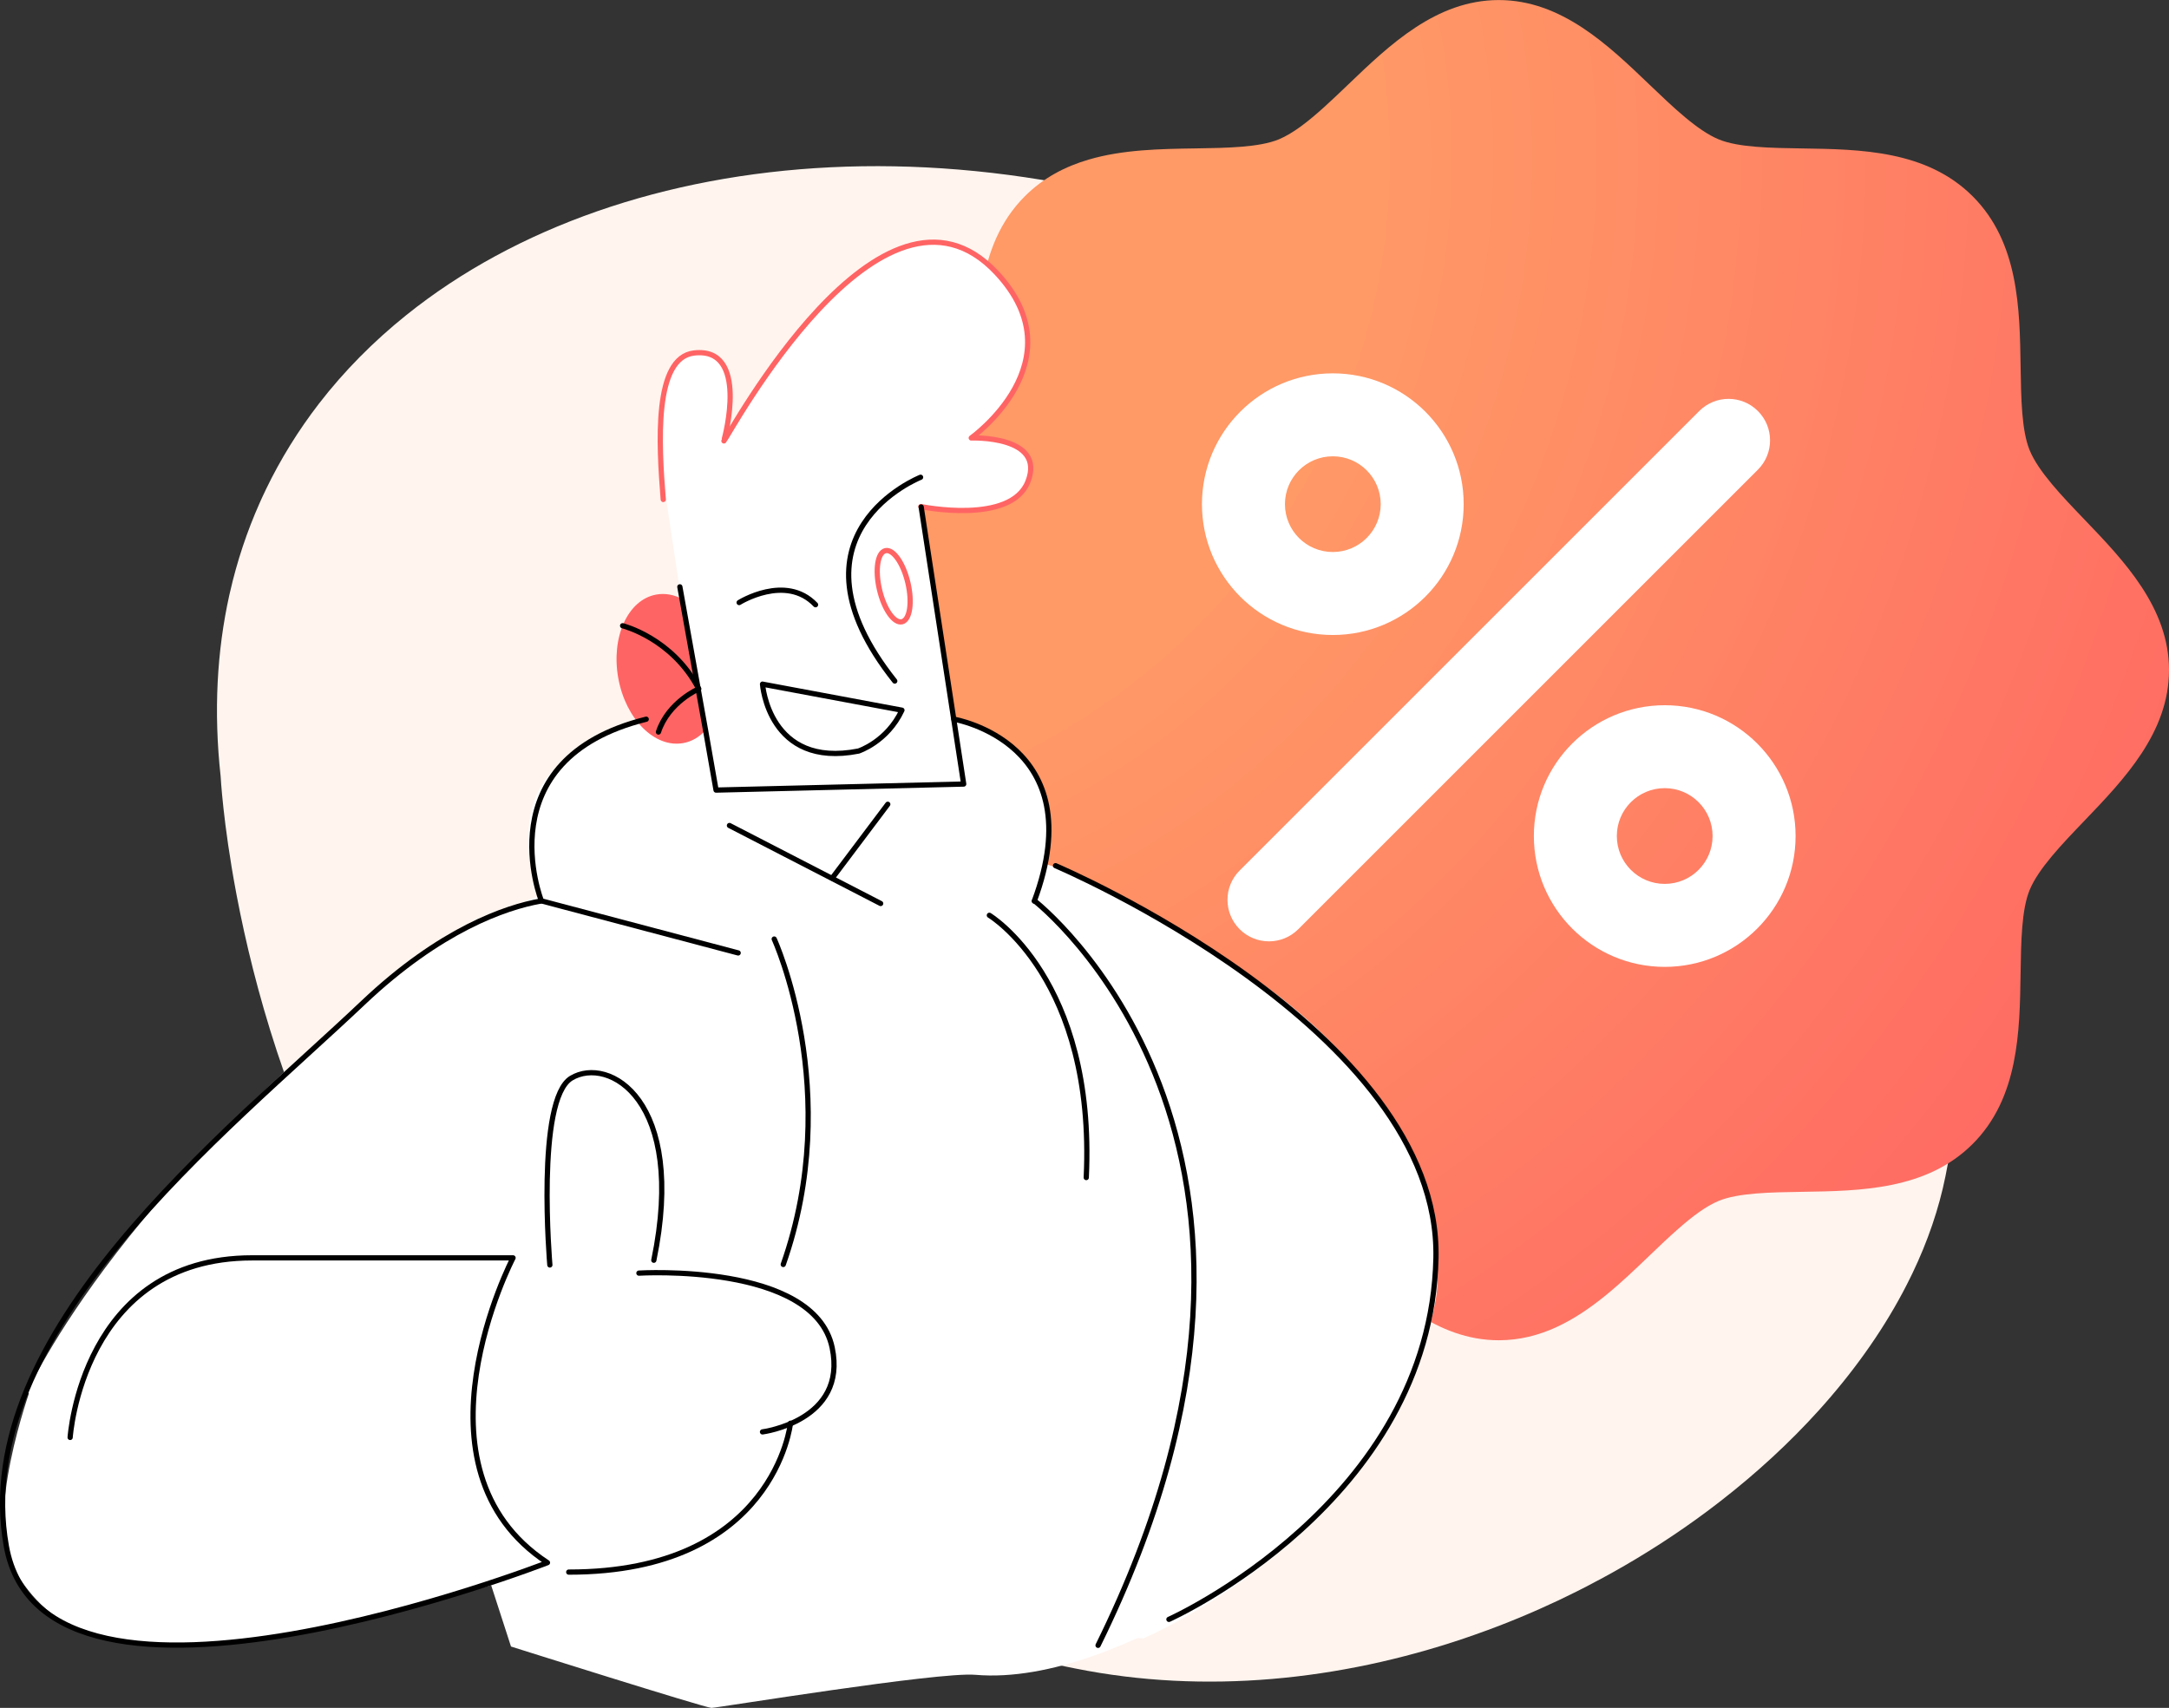 <?xml version="1.0" encoding="UTF-8"?> <svg xmlns="http://www.w3.org/2000/svg" xmlns:xlink="http://www.w3.org/1999/xlink" id="_Слой_1" data-name="Слой 1" viewBox="0 0 729.1 574.21"><rect x="0" y="0" width="729.1" height="574.21" fill="#333333" stroke="none"/><defs><style> .cls-1 { stroke: #000; } .cls-1, .cls-2, .cls-3 { stroke-linecap: round; stroke-linejoin: round; stroke-width: 1.76px; } .cls-1, .cls-2, .cls-4 { fill: none; } .cls-5, .cls-6, .cls-3 { fill: #fff; } .cls-6 { fill-rule: evenodd; } .cls-7 { fill: #ff6464; } .cls-8 { fill: #fff4ee; } .cls-9 { fill: url(#_Безымянный_градиент_2); } .cls-2, .cls-3 { stroke: #ff6464; } </style><radialGradient id="_Безымянный_градиент_2" data-name="Безымянный градиент 2" cx="243.95" cy="53.31" fx="243.95" fy="53.31" r="732.5" gradientUnits="userSpaceOnUse"><stop offset=".3" stop-color="#f96"></stop><stop offset=".86" stop-color="#ff5e62"></stop></radialGradient></defs><path class="cls-5" d="m10.39,466.57s-16.44,45.05-5.28,61.89c10.82,16.32,27.24,38.85,130.5,12.2,104.05-26.85,109.17-30.26,109.17-30.26"></path><g><path class="cls-8" d="m659.76,353.18c-.92,14.28-3.02,28.37-5.79,42.22-2.22,11.03-5.99,22-11.14,32.74-.21.43-.42.87-.64,1.3-.82,1.68-1.67,3.34-2.55,5-7.36,13.84-16.97,27.25-28.39,39.88-9.65,10.67-20.6,20.77-32.57,30.1-.16.12-.32.25-.48.37-.45.34-.9.69-1.35,1.04-.3.24-.6.46-.91.69-.18.14-.36.27-.54.41-.57.43-1.14.86-1.71,1.29,0,0-.02,0-.02.02-9.97,7.42-20.61,14.3-31.78,20.53-1.04.58-2.09,1.15-3.14,1.72-.75.4-1.51.81-2.26,1.2-.97.52-1.94,1.04-2.92,1.55-1.21.62-2.43,1.25-3.65,1.86-3.97,2-8,3.9-12.08,5.71-.88.39-1.75.78-2.63,1.16-.13.05-.25.11-.38.16-.69.3-1.37.59-2.05.88-.95.4-1.9.8-2.86,1.19-.88.37-1.75.72-2.63,1.07-.81.33-1.62.65-2.43.96-3.1,1.21-6.22,2.37-9.37,3.46-1.15.41-2.31.81-3.46,1.2-41.55,14.02-86.82,18.85-130.55,10.07-7.75-1.55-15.23-3.09-22.44-4.61-.59-.12-1.16-.24-1.74-.36-8.59-1.82-16.8-3.62-24.66-5.4-6.49-1.47-12.74-2.92-18.75-4.36-1.89-.45-3.75-.9-5.59-1.36h0c-.12-.03-.24-.05-.35-.08-.41-.11-.84-.21-1.25-.32-2.35-.55-4.68-1.13-6.98-1.73-.11-.03-.22-.06-.33-.09-20.9-5.48-39.68-13.06-56.55-22.21-6.81-3.69-13.29-7.64-19.49-11.81-6.04-4.05-11.79-8.32-17.28-12.78-2.7-2.17-5.32-4.4-7.89-6.67-4.19-3.69-8.21-7.5-12.07-11.41-16.7-16.84-30.38-35.38-41.58-54.28-1.74-2.92-3.41-5.86-5.03-8.8-.07-.13-.14-.26-.21-.39-22.6-41.18-33.97-83.16-39.64-112.76-.1-.5-.19-1-.28-1.48h0c-4.43-23.6-5.19-38.97-5.21-39.11h0c-2.38-21.72-1.24-42.05,2.92-60.85.07-.28.13-.56.2-.85h0c2.4-10.58,5.77-20.64,10.02-30.19.61-1.37,1.23-2.73,1.89-4.08h0c.05-.12.1-.23.15-.34,4.96-10.3,10.96-19.96,17.89-28.95,8.45-10.94,18.29-20.88,29.33-29.74,73.49-58.99,199.96-70.04,321.66-10.61,10.9,5.31,21.24,10.66,31.07,16.03,27.37,14.95,50.64,30.07,70.39,45.27l.02.02c.77.59,1.54,1.2,2.29,1.78,11.05,8.64,20.95,17.31,29.83,25.99,8.96,8.78,16.86,17.57,23.79,26.36h0c3.45,4.38,6.66,8.74,9.65,13.12.65.95,1.29,1.9,1.92,2.85,1.52,2.3,2.98,4.58,4.37,6.88,1.54,2.51,3,5.02,4.39,7.54v.04c7.45,13.46,12.91,26.91,16.75,40.28,6.97,24.22,8.62,48.21,7.1,71.7Z"></path><path class="cls-5" d="m140.16,455.96l124.44,2.75s84.56,46.75,87.31,46.75,87.31-4.13,87.31-4.13l1.86,8.53c6.29,1.07-63.37,57.52-113.22,53.22-12.5-1.08-86.64,11.12-88.71,11.12s-67.38-20.63-67.38-20.63"></path><polyline class="cls-5" points="229.29 203.47 222.42 157.75 243.22 142.46 245.79 147.44 270.2 151.74 275.01 161.88"></polyline><g><path class="cls-9" d="m729.1,225.29c0,21.01-15.11,36.76-28.44,50.66-7.59,7.91-15.44,16.09-18.4,23.26-2.73,6.58-2.89,17.49-3.05,28.04-.29,19.63-.64,41.88-16.1,57.35-15.47,15.47-37.71,15.8-57.35,16.1-10.54.16-21.45.33-28.04,3.05-4.27,1.77-8.91,5.27-13.62,9.43-3.2,2.8-6.44,5.9-9.64,8.97-9.29,8.91-19.4,18.61-31.36,24.07,0,0-.02,0-.02.02-5.93,2.7-12.31,4.36-19.27,4.36-21.01,0-36.77-15.11-50.66-28.44-7.92-7.58-16.1-15.43-23.26-18.4-6.58-2.73-17.49-2.89-28.04-3.05-19.63-.29-41.88-.63-57.35-16.1-4.12-4.12-7.17-8.73-9.43-13.63-.12-.26-.23-.53-.35-.79-3.97-9-5.36-18.98-5.9-28.87-.27-4.75-.35-9.47-.42-14.06-.15-10.55-.33-21.45-3.04-28.04-.89-2.17-2.24-4.42-3.88-6.74-3.49-4.92-8.36-10.09-13.24-15.18-.43-.45-.86-.9-1.29-1.34-2.25-2.35-4.55-4.74-6.81-7.21-2.66-2.89-5.28-5.88-7.73-8.99-6.34-8.05-11.51-16.91-13.26-27.05-.41-2.39-.64-4.86-.64-7.41,0-5.45,1.02-10.56,2.77-15.37,4.96-13.7,15.8-25,25.67-35.3,4.98-5.19,10.07-10.5,13.83-15.56,1.96-2.65,3.56-5.24,4.58-7.7,1.43-3.46,2.15-8.12,2.54-13.3.07-.89.13-1.79.18-2.7.12-2.15.19-4.35.23-6.58.02-.66.02-1.32.04-1.98.02-1.16.04-2.32.05-3.48.02-1.5.05-3.01.08-4.55.02-.83.04-1.66.06-2.49.12-4.76.34-9.6.87-14.41.22-2.01.5-4.03.84-6.02,1.87-10.97,5.8-21.43,14.25-29.88,6.24-6.24,13.59-10.02,21.42-12.32,11.58-3.41,24.22-3.59,35.93-3.77,10.55-.16,21.45-.33,28.04-3.05,2.35-.98,4.82-2.48,7.35-4.32,5.16-3.77,10.6-8.98,15.91-14.07,13.9-13.33,29.66-28.44,50.66-28.44s36.76,15.11,50.66,28.44c7.92,7.58,16.1,15.43,23.26,18.4,6.58,2.73,17.5,2.89,28.04,3.05,19.63.29,41.88.63,57.35,16.1,15.47,15.47,15.81,37.72,16.1,57.35.16,10.55.33,21.45,3.05,28.04,2.96,7.17,10.8,15.35,18.4,23.26,13.33,13.9,28.44,29.66,28.44,50.66Z"></path><path class="cls-6" d="m590.91,138.19c5.45,5.45,5.45,14.28,0,19.72l-154.49,154.49c-5.45,5.45-14.28,5.45-19.72,0-5.45-5.45-5.45-14.28,0-19.72l154.49-154.49c5.45-5.45,14.28-5.45,19.72,0Z"></path><path class="cls-6" d="m448.02,125.52c-24.29,0-43.99,19.69-43.99,43.99s19.7,43.98,43.99,43.98,43.99-19.69,43.99-43.98-19.7-43.99-43.99-43.99Zm0,60.07c-8.88,0-16.09-7.2-16.09-16.09s7.2-16.09,16.09-16.09,16.1,7.2,16.1,16.09-7.21,16.09-16.1,16.09Z"></path><path class="cls-6" d="m559.59,237.1c-24.29,0-43.99,19.69-43.99,43.98s19.7,43.99,43.99,43.99,43.99-19.69,43.99-43.99-19.7-43.98-43.99-43.98Zm0,60.07c-8.88,0-16.1-7.2-16.1-16.09s7.21-16.1,16.1-16.1,16.09,7.21,16.09,16.1-7.2,16.09-16.09,16.09Z"></path></g><path class="cls-5" d="m384.33,550.84s84.56-35.75,98.31-114.13c0,0,12.72-64.28-74.94-116.88,0,0-44.26-26.38-56.46-29.39,0,0,7.76-28.59-15.04-42.68l-15.13-5.73-11.34-70.7-30.94-26.13-50.19,55-57.41,184.94s57.75,156.75,64.63,156.75,148.5,8.94,148.5,8.94Z"></path><g><path class="cls-5" d="m184.89,313.34c.88-1.76-19.46-39.57,4.39-57.1,68.35-50.23,55.56,40.66,39.25,50.42l-43.65,6.68Z"></path><path class="cls-5" d="m9.19,467.96s32.5-73.79,143.19-153.74c6.04-4.36,15.21-5.55,21.96-9.66,52.38-31.9,80.95,81.39,39.53,152.86-34.44,59.43-136.48,77.04-136.48,77.04L9.19,467.96Z"></path><line class="cls-1" x1="245.2" y1="277.54" x2="296.03" y2="303.76"></line><line class="cls-1" x1="298.42" y1="270.4" x2="279.73" y2="295.25"></line><path class="cls-1" d="m23.58,483.27s3.97-60.37,61.16-60.37h87.72s-36.88,70.69,11.57,102.47c0,0-169.19,65.93-181.9-5.56-12.71-71.49,73.87-139,119.94-182.69,25.91-24.57,47.98-32.09,59.57-34.16"></path><path class="cls-1" d="m354.81,291.05s129.47,54.81,127.88,131.86c-1.69,82.12-89.76,121.53-89.76,121.53"></path><path class="cls-1" d="m347.77,302.88s104.75,81.11,21.34,250.29"></path><g><path class="cls-3" d="m243.5,147.49s8.53-31.01-10.22-28.81c-13.5,1.59-11.86,30.35-10.33,49.25"></path><path class="cls-3" d="m243.35,148.24c1.39-1.37,53-97.81,91.61-56.56,27.81,29.71-8.48,55.56-8.48,55.56,0,0,25.13-.92,19.05,14.68-5.71,14.65-35.99,8.39-35.99,8.39"></path><path class="cls-1" d="m309.45,160.46s-48.04,18.96-8.68,68.51"></path><ellipse class="cls-2" cx="300.42" cy="197.08" rx="4.91" ry="12.27" transform="translate(-36.88 73.29) rotate(-13.11)"></ellipse><path class="cls-7" d="m229.67,249.83c2.9-.53,5.45-2.05,7.5-4.33l-7.73-44.05c-2.81-1.5-5.84-2.1-8.85-1.55-9.55,1.73-15.25,14.31-12.76,28.1,2.5,13.79,12.27,23.56,21.82,21.83Z"></path><polyline class="cls-1" points="228.53 197.3 237.17 245.5 240.7 265.63 323.94 263.6 309.65 170.45"></polyline><path class="cls-1" d="m209.29,210.38s16.7,4.14,25.6,21.23c0,0-10.21,4.35-13.56,14.5"></path><path class="cls-1" d="m248.46,202.58s15.65-9.81,25.68.73"></path><path class="cls-1" d="m256.32,230.01s2.04,28.43,32.26,22.5c0,0,9.63-3.09,14.6-13.74l-46.86-8.75Z"></path></g><path class="cls-1" d="m320.66,241.8s46.86,7.94,27.01,61.16"></path><path class="cls-1" d="m332.57,307.73s35.74,21.45,32.57,88.17"></path><path class="cls-1" d="m260.25,315.71s23.52,51.25,3.04,109.41"></path><path class="cls-1" d="m217.22,241.8c-54.19,13.5-35.23,61.08-35.23,61.08l66.14,17.5"></path><path class="cls-1" d="m184.83,425.29s-4.77-55.6,7.22-62.82c12.48-7.51,38.85,7.22,27.73,61.23"></path><path class="cls-1" d="m191.18,528.55c69.25.03,74.53-50.05,74.53-50.05"></path><path class="cls-1" d="m214.77,428.03s58.93-3.62,64.96,25.06c5.18,24.62-23.42,28.32-23.42,28.32"></path></g><path class="cls-4" d="m228.16,546.71l151.25,7.56,28.88-3.44s78.38-37.81,92.81-97.63c14.44-59.81-10.31-84.56-41.25-113.44,0,0-56.6-41.25-84.33-50.88"></path></g></svg> 